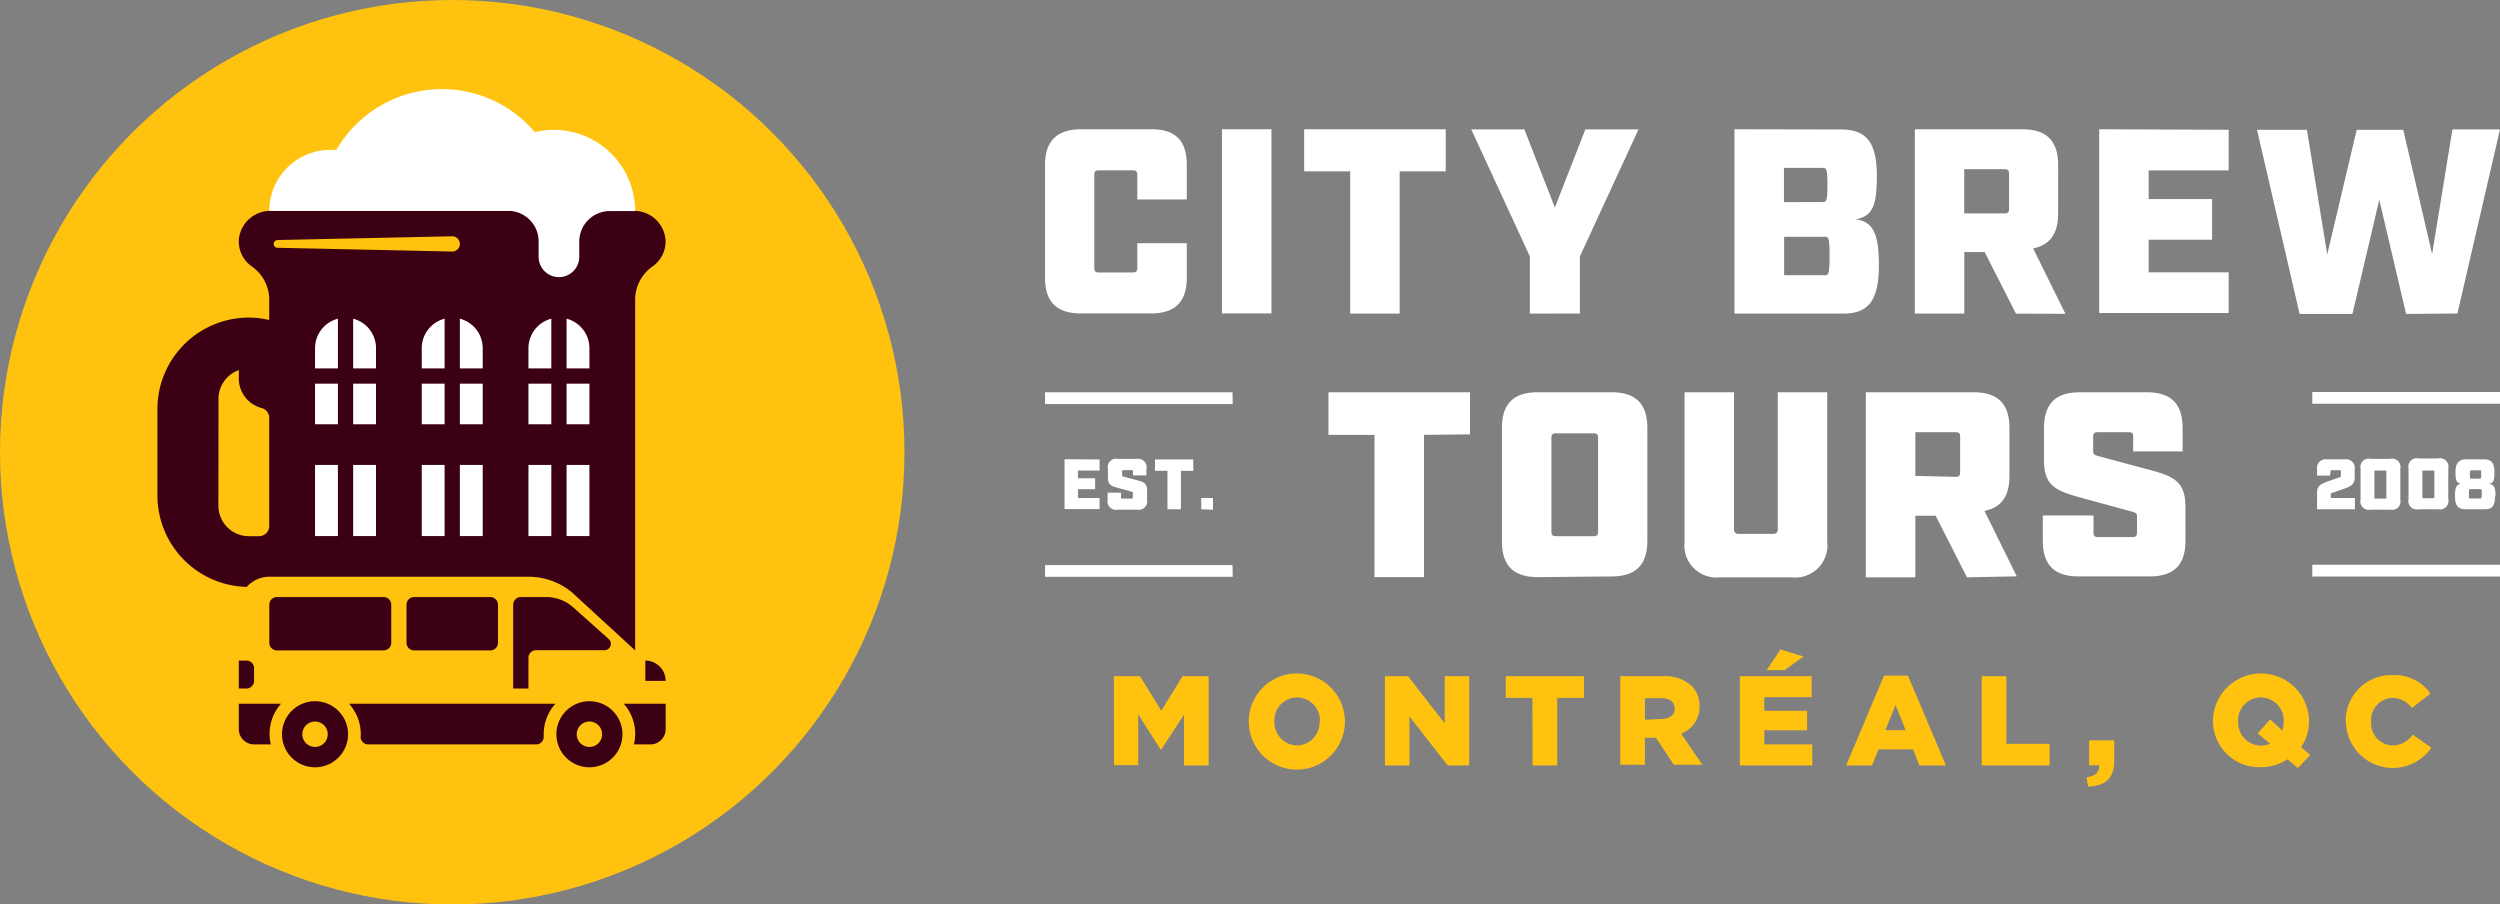 <svg xmlns="http://www.w3.org/2000/svg" viewBox="0 0 246 89"><rect x="0" y="0" width="246" height="89" fill="#808080" stroke="none"/><defs><style>.cls-1{fill:#ffc30f;}.cls-2{fill:#3c0014;}.cls-3{fill:#fff;}</style></defs><title>Asset 35</title><g id="Layer_2" data-name="Layer 2"><g id="Artwork"><circle class="cls-1" cx="44.5" cy="44.5" r="44.5"/><path class="cls-2" d="M26.48,58.75"/><path class="cls-1" d="M56,59.27"/><path class="cls-2" d="M26.5,56.75H52a6.71,6.71,0,0,1,4.26,1.52L62.5,64V29.37a4,4,0,0,1,1.75-3.18,3,3,0,0,0,1.24-2.6,3.11,3.11,0,0,0-3.17-2.84H26.67a3.11,3.11,0,0,0-3.17,2.84,3,3,0,0,0,1.24,2.6,4,4,0,0,1,1.75,3.18v2.12a8.81,8.81,0,0,0-2-.24,9,9,0,0,0-9,9v8.5a9,9,0,0,0,8.79,9A3,3,0,0,1,26.5,56.75Zm-5-17.5a3,3,0,0,1,2-2.83l0,.83a3,3,0,0,0,2.21,2.89,1,1,0,0,1,.78.93V51.76a1,1,0,0,1-1,1h-1a3,3,0,0,1-3-3ZM48.25,64h-7.5a.75.75,0,0,1-.75-.75V59.5a.75.75,0,0,1,.75-.75h7.5a.75.75,0,0,1,.75.75v3.75A.75.75,0,0,1,48.25,64Zm-10.5,0H27.25a.75.75,0,0,1-.75-.75V59.5a.75.75,0,0,1,.75-.75h10.5a.75.75,0,0,1,.75.75v3.75A.75.75,0,0,1,37.75,64Zm-13.5,1a.75.75,0,0,1,.75.75V67a.75.75,0,0,1-.75.75H23.5V65ZM63.5,65a2,2,0,0,1,2,2h-2Zm-28,7.47q0-.11,0-.22a4.48,4.48,0,0,0-1.15-3H54.65a4.48,4.48,0,0,0-1.15,3q0,.11,0,.22a.74.74,0,0,1-.75.78H36.24A.74.74,0,0,1,35.49,72.47Zm30-.72a1.5,1.5,0,0,1-1.5,1.5H62.38a4.46,4.46,0,0,0-1-4H65.5Zm-38.88,1.5H25a1.5,1.5,0,0,1-1.5-1.5v-2.5h4.15a4.46,4.46,0,0,0-1,4Zm34.63-1A3.25,3.25,0,1,1,58,69,3.25,3.25,0,0,1,61.25,72.25Zm-2,0A1.25,1.25,0,1,0,58,73.5,1.25,1.25,0,0,0,59.25,72.25Zm-25,0A3.25,3.25,0,1,1,31,69,3.25,3.25,0,0,1,34.25,72.25Zm-2,0A1.25,1.25,0,1,0,31,73.5,1.25,1.25,0,0,0,32.25,72.25ZM52,64.75v3H50.5V59.5a.75.75,0,0,1,.75-.75h2.48a4,4,0,0,1,2.66,1l3.51,3.13a.63.63,0,0,1-.42,1.1H52.75A.75.75,0,0,0,52,64.75Z"/><path class="cls-3" d="M53,23.75a3,3,0,0,0-3-3H26.5a6,6,0,0,1,6-6c.2,0,.4,0,.6,0A12,12,0,0,1,52.63,13a8,8,0,0,1,9.87,7.77H60a3,3,0,0,0-3,3v1.5a2,2,0,1,1-4,0Zm-9.25,14H41.5v4h2.25Zm0-1.5V31.36a3,3,0,0,0-2.25,2.89v2Zm-10.5,1.5H31v4h2.25Zm1.5-1.5H37v-2a3,3,0,0,0-2.25-2.89Zm19.5,1.5H52v4h2.25Zm-21-1.5V31.36A3,3,0,0,0,31,34.25v2Zm22.5,0H58v-2a3,3,0,0,0-2.25-2.89Zm-1.5,0V31.36A3,3,0,0,0,52,34.25v2Zm-9,0H47.5v-2a3,3,0,0,0-2.25-2.89Zm0,16.5H47.5v-7H45.25Zm10.5,0H58v-7H55.75Zm-1.5-7H52v7h2.25Zm1.5-8v4H58v-4Zm-10.5,0v4H47.5v-4Zm-1.5,8H41.5v7h2.25Zm-9,7H37v-7H34.75Zm0-15v4H37v-4Zm-1.5,8H31v7h2.25Z"/><path class="cls-1" d="M27.25,23.62l17.25-.37a.75.75,0,0,1,0,1.5h0l-17.25-.37a.38.38,0,0,1,0-.75Z"/><path class="cls-3" d="M106.35,30.84c-2.38,0-3.52-1.14-3.52-3.52V16.24c0-2.38,1.19-3.52,3.57-3.52h6.91c2.38,0,3.47,1.14,3.47,3.52v3.39h-4.87V17.23c0-.36-.1-.47-.47-.47h-3.29c-.36,0-.47.1-.47.47v9.11c0,.36.1.47.47.47h3.29c.36,0,.47-.1.47-.47V23.93h4.87v3.39c0,2.38-1.14,3.52-3.52,3.52Zm13.89-18.12h4.87V30.84h-4.87Zm17.49,4.14v14h-4.87v-14h-4.53V12.72h13.93v4.14Zm12.81,14V25.23l-5.77-12.5H150l3,7.69,3-7.69h5.23l-5.77,12.5v5.62Zm30.62-18.12c2.38,0,3.52,1.14,3.52,4.53,0,2.9-.36,4-2.1,4.32,1.86.18,2.3,1.68,2.3,4.53,0,3.6-1.14,4.74-3.52,4.74H170.67V12.72Zm-1.81,7.14c.36,0,.47-.1.47-1.68s-.1-1.68-.47-1.68h-3.81v3.37Zm.21,7.2c.36,0,.47-.1.47-1.89s-.1-1.89-.47-1.89h-4v3.78Zm18.81,3.78-3.08-6.06h-2v6.06h-4.87V12.72H199c2.38,0,3.52,1.14,3.52,3.52V21c0,2-.8,3.11-2.46,3.44l3.18,6.44ZM197.22,21c.36,0,.47-.1.47-.47V17.12c0-.36-.1-.47-.47-.47h-3.94V21Zm22.08-8.23v4h-7.87v2.82h6.24v4h-6.24V26.8h7.87v4H206.56V12.72Zm17.46,18.12-2.64-11.23-2.64,11.23h-5.2l-4.19-18.12H227l2,12.27,2.9-12.27h4.58L239.32,25l2-12.27H246l-4.19,18.12Zm-96.64,11.9v14h-4.87v-14h-4.53V38.6h13.93v4.14Zm11.19,14c-2.38,0-3.52-1.14-3.52-3.52V42.12c0-2.38,1.14-3.52,3.52-3.52h7.27c2.38,0,3.52,1.14,3.52,3.52V53.2c0,2.38-1.14,3.52-3.52,3.52Zm1.35-4.5c0,.36.1.47.47.47h3.65c.36,0,.47-.1.47-.47V43.11c0-.36-.1-.47-.47-.47h-3.65c-.36,0-.47.1-.47.47Zm27.14,1a3.17,3.17,0,0,1-3.52,3.52h-7a3.17,3.17,0,0,1-3.52-3.52V38.6h4.87V52.06a.41.41,0,0,0,.47.47h3.36a.41.41,0,0,0,.47-.47V38.6h4.87Zm13.75,3.52-3.08-6.06h-2v6.06H183.6V38.6h10.61c2.38,0,3.52,1.14,3.52,3.52v4.71c0,2-.8,3.11-2.46,3.44l3.18,6.44Zm-1.14-9.89c.36,0,.47-.1.47-.47V43c0-.36-.1-.47-.47-.47h-3.94v4.3ZM209.91,43c0-.36-.1-.47-.47-.47h-3c-.36,0-.47.1-.47.47v1.4c0,.28.08.36.54.49l4.81,1.29c2.54.67,3.73,1.14,3.73,3.73V53.2c0,2.38-1.14,3.52-3.52,3.52h-7c-2.38,0-3.52-1.14-3.52-3.52V50.72H206v1.66c0,.36.1.47.47.47h3.34c.36,0,.47-.1.47-.47V50.8c0-.28-.13-.36-.54-.47L204.86,49c-2.54-.7-3.73-1.14-3.73-3.73V42.12c0-2.38,1.14-3.52,3.52-3.52h6.6c2.38,0,3.52,1.14,3.52,3.52v2.3h-4.87ZM108.2,45.21V46.3h-2.13v.76h1.69v1.08h-1.69V49h2.13v1.09h-3.45v-4.9Zm3.29,1.18c0-.1,0-.13-.13-.13h-.81c-.1,0-.13,0-.13.13v.38c0,.08,0,.1.15.13l1.3.35c.69.18,1,.31,1,1v.9a.84.84,0,0,1-1,1h-1.88a.84.84,0,0,1-1-1v-.67h1.32v.45c0,.1,0,.13.13.13h.9c.1,0,.13,0,.13-.13v-.43c0-.08,0-.1-.15-.13l-1.3-.36c-.69-.19-1-.31-1-1v-.85a.83.83,0,0,1,1-1h1.79a.84.84,0,0,1,1,1v.62h-1.32Zm4.71-.06v3.78h-1.32V46.33h-1.23V45.21h3.77v1.12Zm2,3.78V49h1.16v1.16Zm3.08-11.51H102.83v1.16h18.47Zm0,17H102.83v1.16h18.47Zm108-8.8H228v-.6a.86.86,0,0,1,1-1h1.7a.86.86,0,0,1,1,1V47c0,.62-.33.84-1,1.08l-1.24.43a.13.13,0,0,0-.11.15V49h2.37v1.11H228V48.47c0-.63.33-.84,1-1.08l1.24-.43a.13.13,0,0,0,.1-.15V46.4c0-.1,0-.13-.13-.13h-.76c-.1,0-.13,0-.13.13Zm4,3.35a.83.83,0,0,1-1-1v-3a.83.83,0,0,1,1-1h1.91a.83.83,0,0,1,1,1v3a.83.83,0,0,1-1,1Zm.36-1.22c0,.1,0,.13.13.13h.92c.1,0,.13,0,.13-.13V46.43c0-.1,0-.13-.13-.13h-.92c-.1,0-.13,0-.13.13ZM238,50.11a.83.83,0,0,1-1-1v-3a.83.83,0,0,1,1-1h1.91a.83.83,0,0,1,1,1v3a.83.83,0,0,1-1,1Zm.36-1.22c0,.1,0,.13.13.13h.92c.1,0,.13,0,.13-.13V46.43c0-.1,0-.13-.13-.13h-.92c-.1,0-.13,0-.13.13Zm7.15-.06c0,1-.31,1.28-1,1.28h-1.94c-.64,0-1-.31-1-1.28,0-.77.1-1.17.6-1.22-.47-.09-.55-.39-.55-1.18s.31-1.23,1-1.23h1.83c.64,0,1,.31,1,1.23s-.08,1.09-.55,1.18C245.46,47.66,245.56,48.06,245.56,48.83Zm-1.44.22c.1,0,.13,0,.13-.46s0-.46-.13-.46h-1c-.1,0-.13,0-.13.46s0,.46.13.46Zm-.9-2.77c-.1,0-.13,0-.13.41s0,.41.13.41h.85c.1,0,.13,0,.13-.41s0-.41-.13-.41ZM246,55.57H227.53v1.16H246Zm0-17H227.53v1.16H246Z"/><path class="cls-1" d="M109.61,66.54h2.57l2.09,3.4,2.09-3.4h2.57v8.78h-2.42v-5l-2.25,3.44h-.05L112,70.29v5h-2.38Z"/><path class="cls-1" d="M122.88,71v0a4.73,4.73,0,0,1,9.46,0v0a4.73,4.73,0,0,1-9.46,0Zm7,0v0a2.26,2.26,0,0,0-2.25-2.37,2.24,2.24,0,0,0-2.23,2.35v0a2.28,2.28,0,0,0,2.26,2.37A2.24,2.24,0,0,0,129.84,71Z"/><path class="cls-1" d="M136.28,66.54h2.27l3.61,4.64V66.54h2.41v8.78h-2.12l-3.76-4.82v4.82h-2.41Z"/><path class="cls-1" d="M150.79,68.67h-2.62V66.54h7.69v2.13h-2.63v6.65h-2.43Z"/><path class="cls-1" d="M159.44,66.54h4.15a3.89,3.89,0,0,1,2.86.94,2.74,2.74,0,0,1,.78,2v0a2.78,2.78,0,0,1-1.81,2.71l2.09,3.06h-2.8l-1.77-2.66h-1.08v2.66h-2.43Zm4.05,4.21c.82,0,1.3-.4,1.3-1v0c0-.7-.51-1.05-1.32-1.05h-1.61v2.12Z"/><path class="cls-1" d="M171.2,66.54h7.06V68.6h-4.65v1.34h4.21v1.92h-4.21v1.39h4.72v2.07H171.2Zm4-2.63,2.27.69-1.86,1.34h-1.77Z"/><path class="cls-1" d="M185.39,66.48h2.35l3.74,8.84h-2.61l-.63-1.58h-3.4l-.63,1.58h-2.55Zm2.13,5.37-1-2.48-1,2.48Z"/><path class="cls-1" d="M195,66.54h2.43v6.65h4.25v2.13H195Z"/><path class="cls-1" d="M205.32,76.48c.84-.09,1.29-.5,1.25-1.18h-1V72.85h2.47v2c0,1.86-1,2.5-2.57,2.55Z"/><path class="cls-1" d="M226.1,75.58l-1-.87a4.77,4.77,0,0,1-2.67.78A4.56,4.56,0,0,1,217.75,71v0a4.73,4.73,0,0,1,9.46,0v0a4.5,4.5,0,0,1-.78,2.52l.9.77Zm-2.73-2.41-1.22-1,1.23-1.38,1.19,1.09a2.53,2.53,0,0,0,.15-.88v0a2.29,2.29,0,0,0-2.26-2.38,2.26,2.26,0,0,0-2.23,2.37v0a2.28,2.28,0,0,0,2.26,2.38A2.48,2.48,0,0,0,223.37,73.18Z"/><path class="cls-1" d="M230.81,71v0a4.5,4.5,0,0,1,4.62-4.57,4.32,4.32,0,0,1,3.73,1.82l-1.83,1.42a2.38,2.38,0,0,0-1.92-1,2.18,2.18,0,0,0-2.09,2.33v0a2.17,2.17,0,0,0,2.09,2.35,2.4,2.4,0,0,0,2-1.07l1.83,1.3a4.61,4.61,0,0,1-8.4-2.56Z"/></g></g></svg>